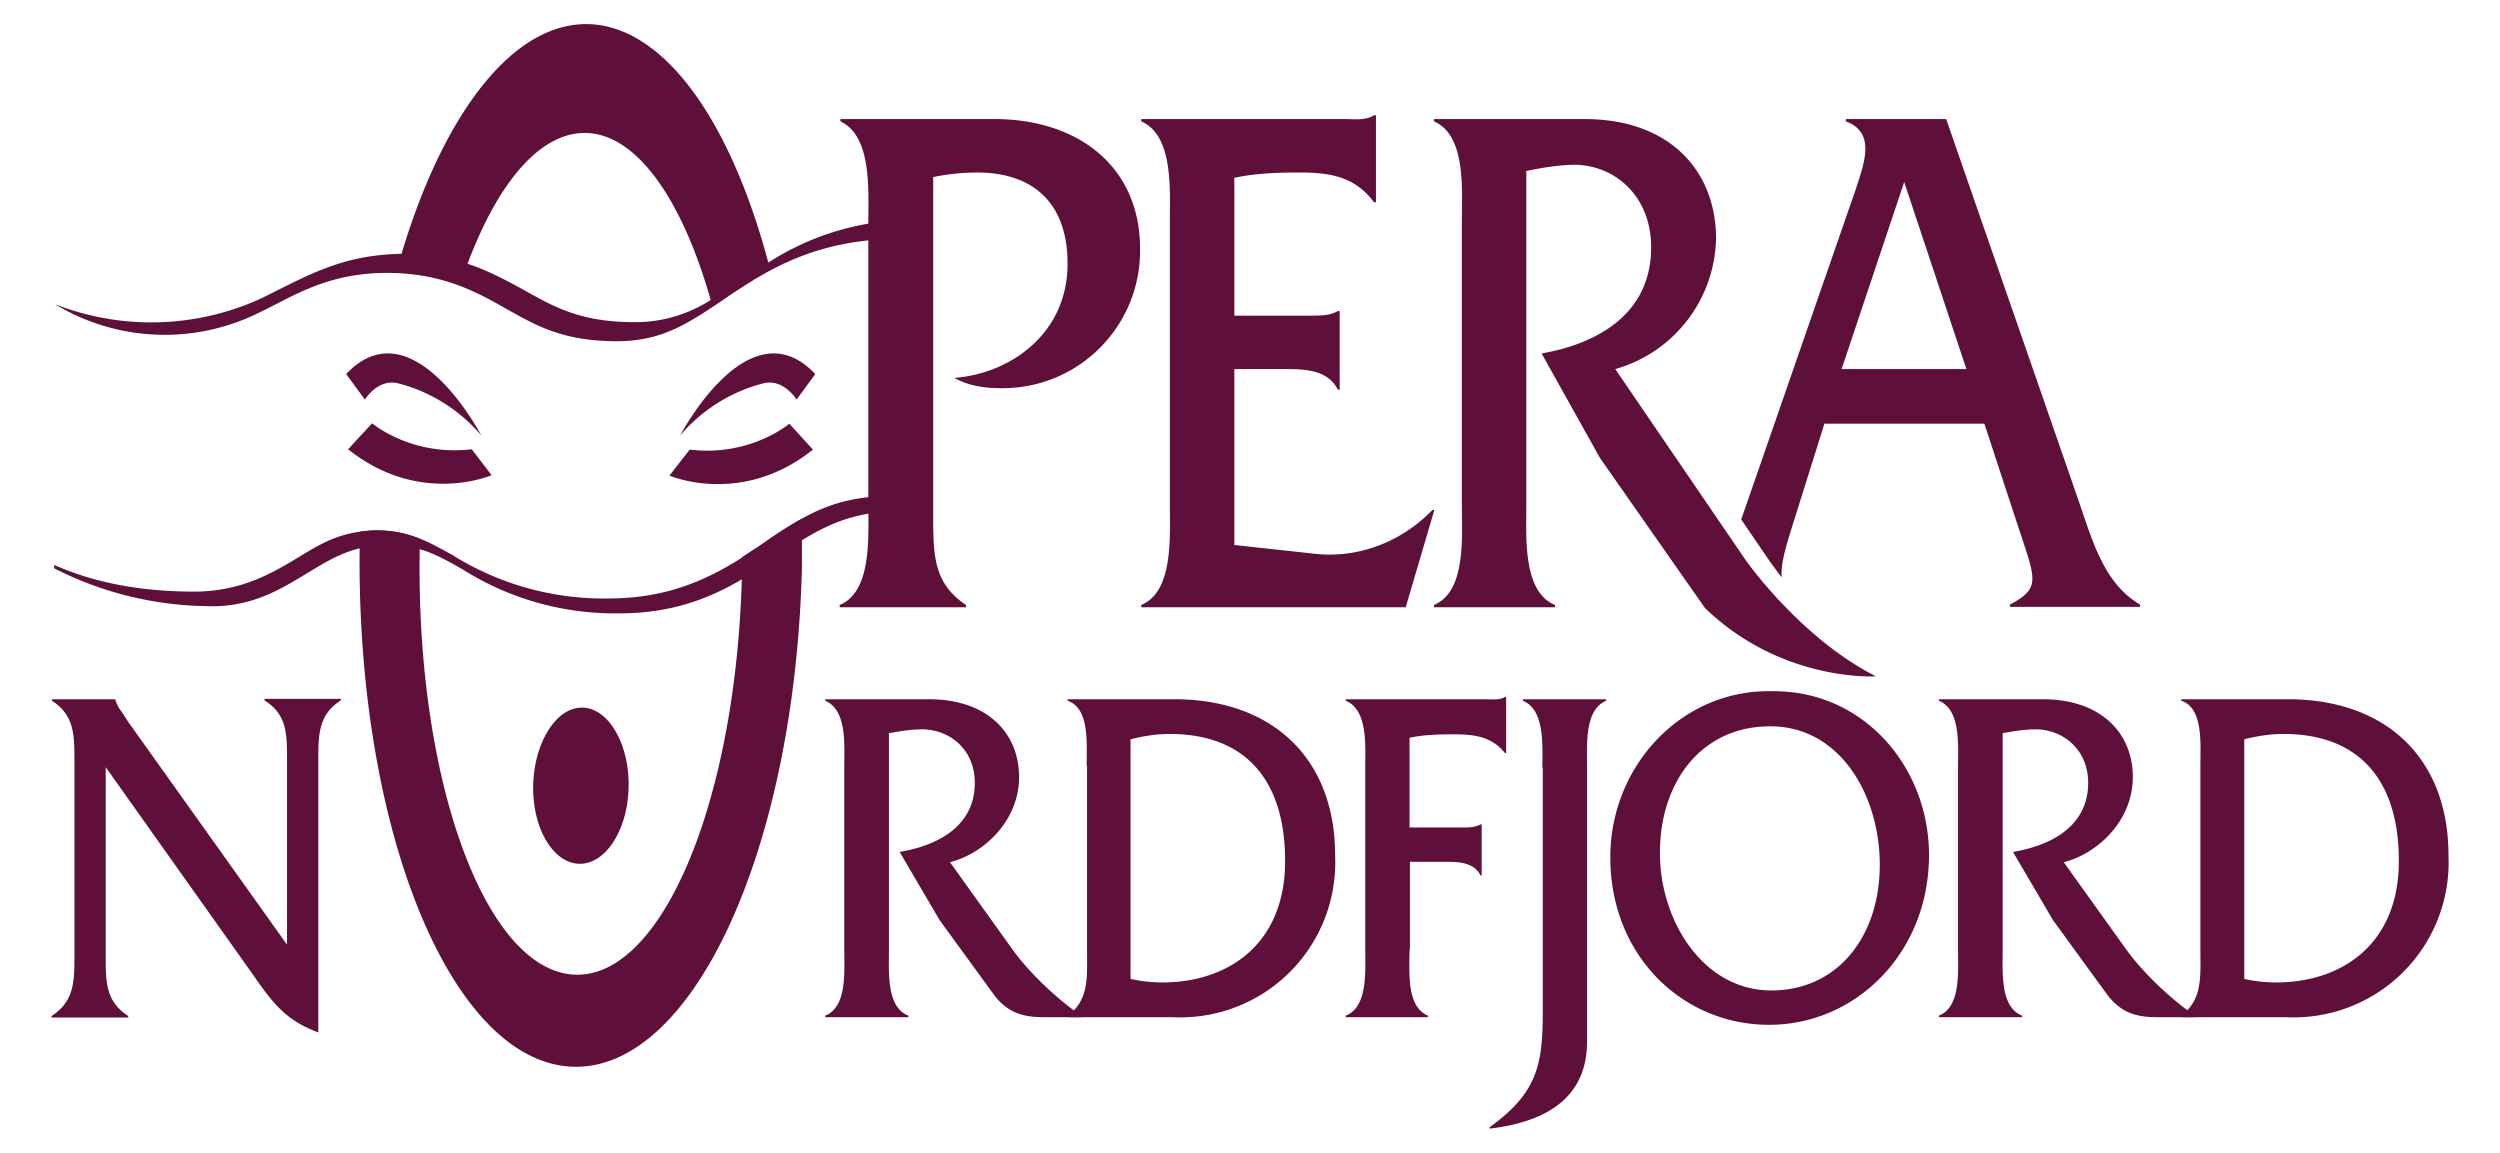 <svg id="Layer_1" xmlns="http://www.w3.org/2000/svg" viewBox="0 0 655 302">
  <style>
    .st0{fill:#5e103b}
  </style>
  <linearGradient id="SVGID_1_" gradientUnits="userSpaceOnUse" x1="-92.5" y1="448.6" x2="-91.8" y2="447.9">
    <stop offset="0" stop-color="#20ac4b"/>
    <stop offset="1" stop-color="#19361a"/>
  </linearGradient>
  <path class="st0" d="M152.9 185.4c-6.9-.4-12.8 8.7-13.2 19.9-.4 11.2 4.9 20.6 11.8 21 6.9.4 12.8-8.4 13.2-19.6.4-11.1-4.9-20.9-11.8-21.3"/>
  <path class="st0" d="M152.7 195.8c-5.1-.2-9.4 4.4-9.7 10.1-.3 5.7 3.6 10.5 8.7 10.7 5.1.2 9.4-4.2 9.7-9.9.2-5.7-3.6-10.7-8.7-10.9"/>
  <path class="st0" d="M200.3 142.1l-5.9 3.9v4.1c-1.4 60.3-21.4 107.4-44.7 105.2-23.3-2.2-41.1-52.8-39.7-113v-1a28 28 0 0 0-15.7-2c-1.8 74.7 22.6 137.4 54.5 140.1 32 2.7 59.4-55.8 61.3-130.5v-13a94.2 94.2 0 0 0-9.8 6.2M166.2 84.4c-14 0-20.9-3.9-28.9-8.4-4.4-2.4-9.1-5-14.8-6.9 8.2-21.9 19.7-35.3 32.1-34.2 13 1.2 24.4 18.3 31.6 43.7a36.3 36.3 0 0 1-20 5.8m35.1-15.6c-9.6-36-26.3-60.7-45.7-62.4-20.5-1.7-39.2 22.7-50.4 60.1-15.7.3-24.2 5.5-36.8 11.7a69.2 69.2 0 0 1-54 1.5 55.5 55.5 0 0 0 53.5 2.2c8.2-3.8 17.3-10.4 33.5-10.4 14.5 0 23.5 5 31.4 9.5 8 4.5 14.9 8.4 28.9 8.4 11.8 0 18.8-4.8 27.7-10.8 10.5-7.1 23.6-16 46-16v13.1l4.5-.2V57.6a70 70 0 0 0-38.6 11.2M27.7 250.1c0 7.1-.1 12.2 5.9 16.1v.4H13.5v-.4c6-3.9 6-9 6-16.1v-50.5c0-7.1 0-12.2-5.9-16v-.4h16.6v.1c.5 1.5.9 2.2 1.7 3.2l1.6 2.5 41.7 58.5v-48c0-7.1.1-12.2-5.9-16v-.4h20v.4c-5.9 3.8-5.9 8.9-5.9 16v71c-8.1-3-11.6-7.2-16.6-14.4L27.7 201v49.1zM243.4 183.2c15.3 0 23.6 8.9 23.6 20.4 0 11.1-8.8 19.9-18.1 22.3l16.4 22.9c4.8 6.6 12 13.2 18.5 17.7h-10.5c-6 0-9.8-1.6-13.2-6.3l-13.9-19.1-10.5-17.9c9.1-1.5 19.7-6.2 19.7-18.1 0-9.1-7.1-14.4-14.7-14-2.6.1-5.1.5-7.8 1v56.7c0 5.8-.7 15.1 5.1 17.3v.4h-21.8v-.4c5.8-2.3 5-11.6 5-17.3v-47.7c0-5.8.8-15.1-5-17.5v-.4h27.2z"/>
  <path class="st0" d="M296.3 256.5c2.7.6 5.5.9 8.3.9 17 0 32.1-9.9 32.1-31.8 0-22.1-11.2-33.3-30.2-33.3-3.4 0-6.8.5-10.3 1.4v62.8zm-11.6-55.9c0-5.8.8-15.1-5-17v-.4h27.9c26 0 42.2 15.7 42.2 40.9a40.6 40.6 0 0 1-42.7 42.4h-27.3v-.4c5.7-4.3 5-10.4 5-17.8v-47.7zM369.3 248.8c0 5.7-.9 14.9 4.8 17.3v.4h-21.5v-.4c5.8-2.3 5.1-11.6 5.1-17.3v-47.7c0-5.8.7-15.1-5.1-17.5v-.4H389c1.9 0 3.9.3 5.3-.6h.3v14.7h-.3c-3.5-4.4-8.2-4.9-13.4-4.9-4 0-8 .1-11.6.9v23.5H383c1.7 0 3.5 0 4.9-.8h.3v13.4h-.3c-1.8-3.8-6.6-3.6-10.1-3.6h-8.4v23zM404.1 201.1c0-5.8.7-15.1-5.1-17.5v-.4h21.8v.4c-5.7 2.4-5 11.6-5 17.5v71.8c0 13.4-8.8 20.8-25.5 22.8v-.4c12.6-9 13.9-16.6 13.9-30.2v-64zM434.9 223.5c0 17.7 11.3 36 29.2 36 17.3 0 28.4-14.1 28.4-32.9 0-18.5-10.6-36.3-28.6-36.3-17.7-.1-29 14.1-29 33.2m70.5.5c0 25.8-19.3 44.5-41.9 44.5-22.6 0-41.6-18-41.6-43.9 0-24 18.8-44.2 42.7-43.5 23.9-.1 40.8 20.1 40.8 42.9M535.2 183.2c15.3 0 23.6 8.9 23.6 20.4 0 11.1-8.8 19.9-18.1 22.3l16.4 22.9c4.8 6.6 12 13.2 18.5 17.7H565c-6 0-9.8-1.6-13.2-6.3l-13.9-19.1-10.5-17.9c9.1-1.5 19.7-6.2 19.7-18.1 0-9.1-7.1-14.4-14.7-14-2.6.1-5.1.5-7.7 1v56.7c0 5.8-.7 15.1 5.1 17.3v.4H508v-.4c5.8-2.3 5-11.6 5-17.3v-47.7c0-5.8.8-15.1-5-17.5v-.4h27.2z"/>
  <path class="st0" d="M588.1 256.5c2.7.6 5.5.9 8.3.9 17 0 32.1-9.9 32.1-31.8 0-22.1-11.2-33.3-30.2-33.3-3.4 0-6.8.5-10.3 1.4v62.8zm-11.6-55.9c0-5.8.8-15.1-5-17v-.4h27.9c26 0 42.1 15.7 42.1 40.9a40.6 40.6 0 0 1-42.7 42.4h-27.3v-.4c5.7-4.3 5-10.4 5-17.8v-47.7zM126.1 114.1s-18-34.5-35.4-16.1l4.9 6.7s3.3-5.5 8.6-4.3a42.5 42.5 0 0 1 21.9 13.7M123.6 117.7c-15.9 1.9-26.1-6.8-26.1-6.8l-6.3 6.8c18.8 15 37.6 6.8 37.6 6.8l-5.2-6.8zM178.2 114.1s18-34.5 35.4-16.1l-4.9 6.7s-3.3-5.5-8.6-4.3a42.5 42.5 0 0 0-21.9 13.7M206.8 111s-10.1 8.7-26.1 6.8l-5.3 6.8s18.8 8.2 37.6-6.8l-6.2-6.8zM482.5 96.7l16.4-49 16.3 49h-32.7zm62 34.2l-34.6-99.7h-26.3v.6c8 2.9 4.8 11.1 2.5 18.1l-29.9 86.2 7.5 11 3.1 4.2c-.3-3.2.9-7.4 2.6-12.9L478 111h41.9l9 27.4c4.5 13.6 5.8 15.7-2.3 20v.6h34.1v-.6c-9.4-5.5-12.4-16.4-16.2-27.5M323.5 142.8l21.1 2.3c11 1.2 22.4-2.9 30.7-11.5h.5l-7.5 25.5H299v-.6c8.5-3.5 7.5-17.9 7.5-26.6V58.6c0-8.9 1-23.1-7.5-26.8v-.6h53.2c2.8 0 5.6.4 7.8-1h.5V53h-.5c-5.2-7-12-7.8-19.6-7.8-5.8 0-11.6.2-17 1.4v36.1h19.8c2.7 0 5.3 0 7.3-1.2h.5v20.6h-.5c-2.7-5.6-9.6-5.4-14.8-5.4h-12.3v46.1z"/>
  <path class="st0" d="M415.2 31.2c22.3 0 34.4 13.6 34.4 31.3a36.3 36.3 0 0 1-26.4 34.2l34.2 50.1s14.3 20.4 34.1 30.4c0 0-24.6 1.6-44.8-17.9L419.2 120l-15.3-27.4c13.3-2.3 28.7-9.5 28.7-27.8 0-14-10.3-22.2-21.4-21.6-3.8.2-7.5.8-11.3 1.6v87.1c0 8.9-1 23.1 7.5 26.6v.6h-31.7v-.6c8.5-3.5 7.3-17.9 7.3-26.6V58.6c0-8.9 1.2-23.1-7.3-26.8v-.6h39.5zM260.6 31.2c21.6 0 38.1 12.2 38.1 34a36 36 0 0 1-36.6 36.5c-4.2 0-8.3-.6-12.1-2.7 14.3-1 29.7-11.3 29.7-29.9 0-17.1-10.3-23.9-23.6-23.9-4 0-7.8.4-11.6 1.2V134c0 10.9-.2 18.7 8.6 24.5v.6H220v-.6c8.5-3.5 7.5-17.9 7.5-26.6V58.6c0-8.7 1-22.9-7.3-26.8v-.6h40.4z"/>
  <path class="st0" d="M233 116v14c-14.8 0-23 5.5-32.4 12-10.2 6.9-21.8 14.8-41.2 14.8a74.8 74.8 0 0 1-40.9-11.4c-6.7-3.7-11.5-6.4-19.4-6.4-9.3 0-14.5 3.1-20.9 7-6.6 4-14.9 9-27.3 9-15.9 0-27.8-3-36.7-7v.9a90.7 90.7 0 0 0 39.6 9.9c12.4.6 20.6-5 27.3-9 6.5-3.9 11.6-7 20.9-7 7.9 0 12.8 2.7 19.4 6.5a74.8 74.8 0 0 0 40.9 11.4c19.4 0 31-7.9 41.2-14.8 9.5-6.4 17.6-12 32.4-12V116c-1-.2-1.9-.1-2.9 0"/>
</svg>
